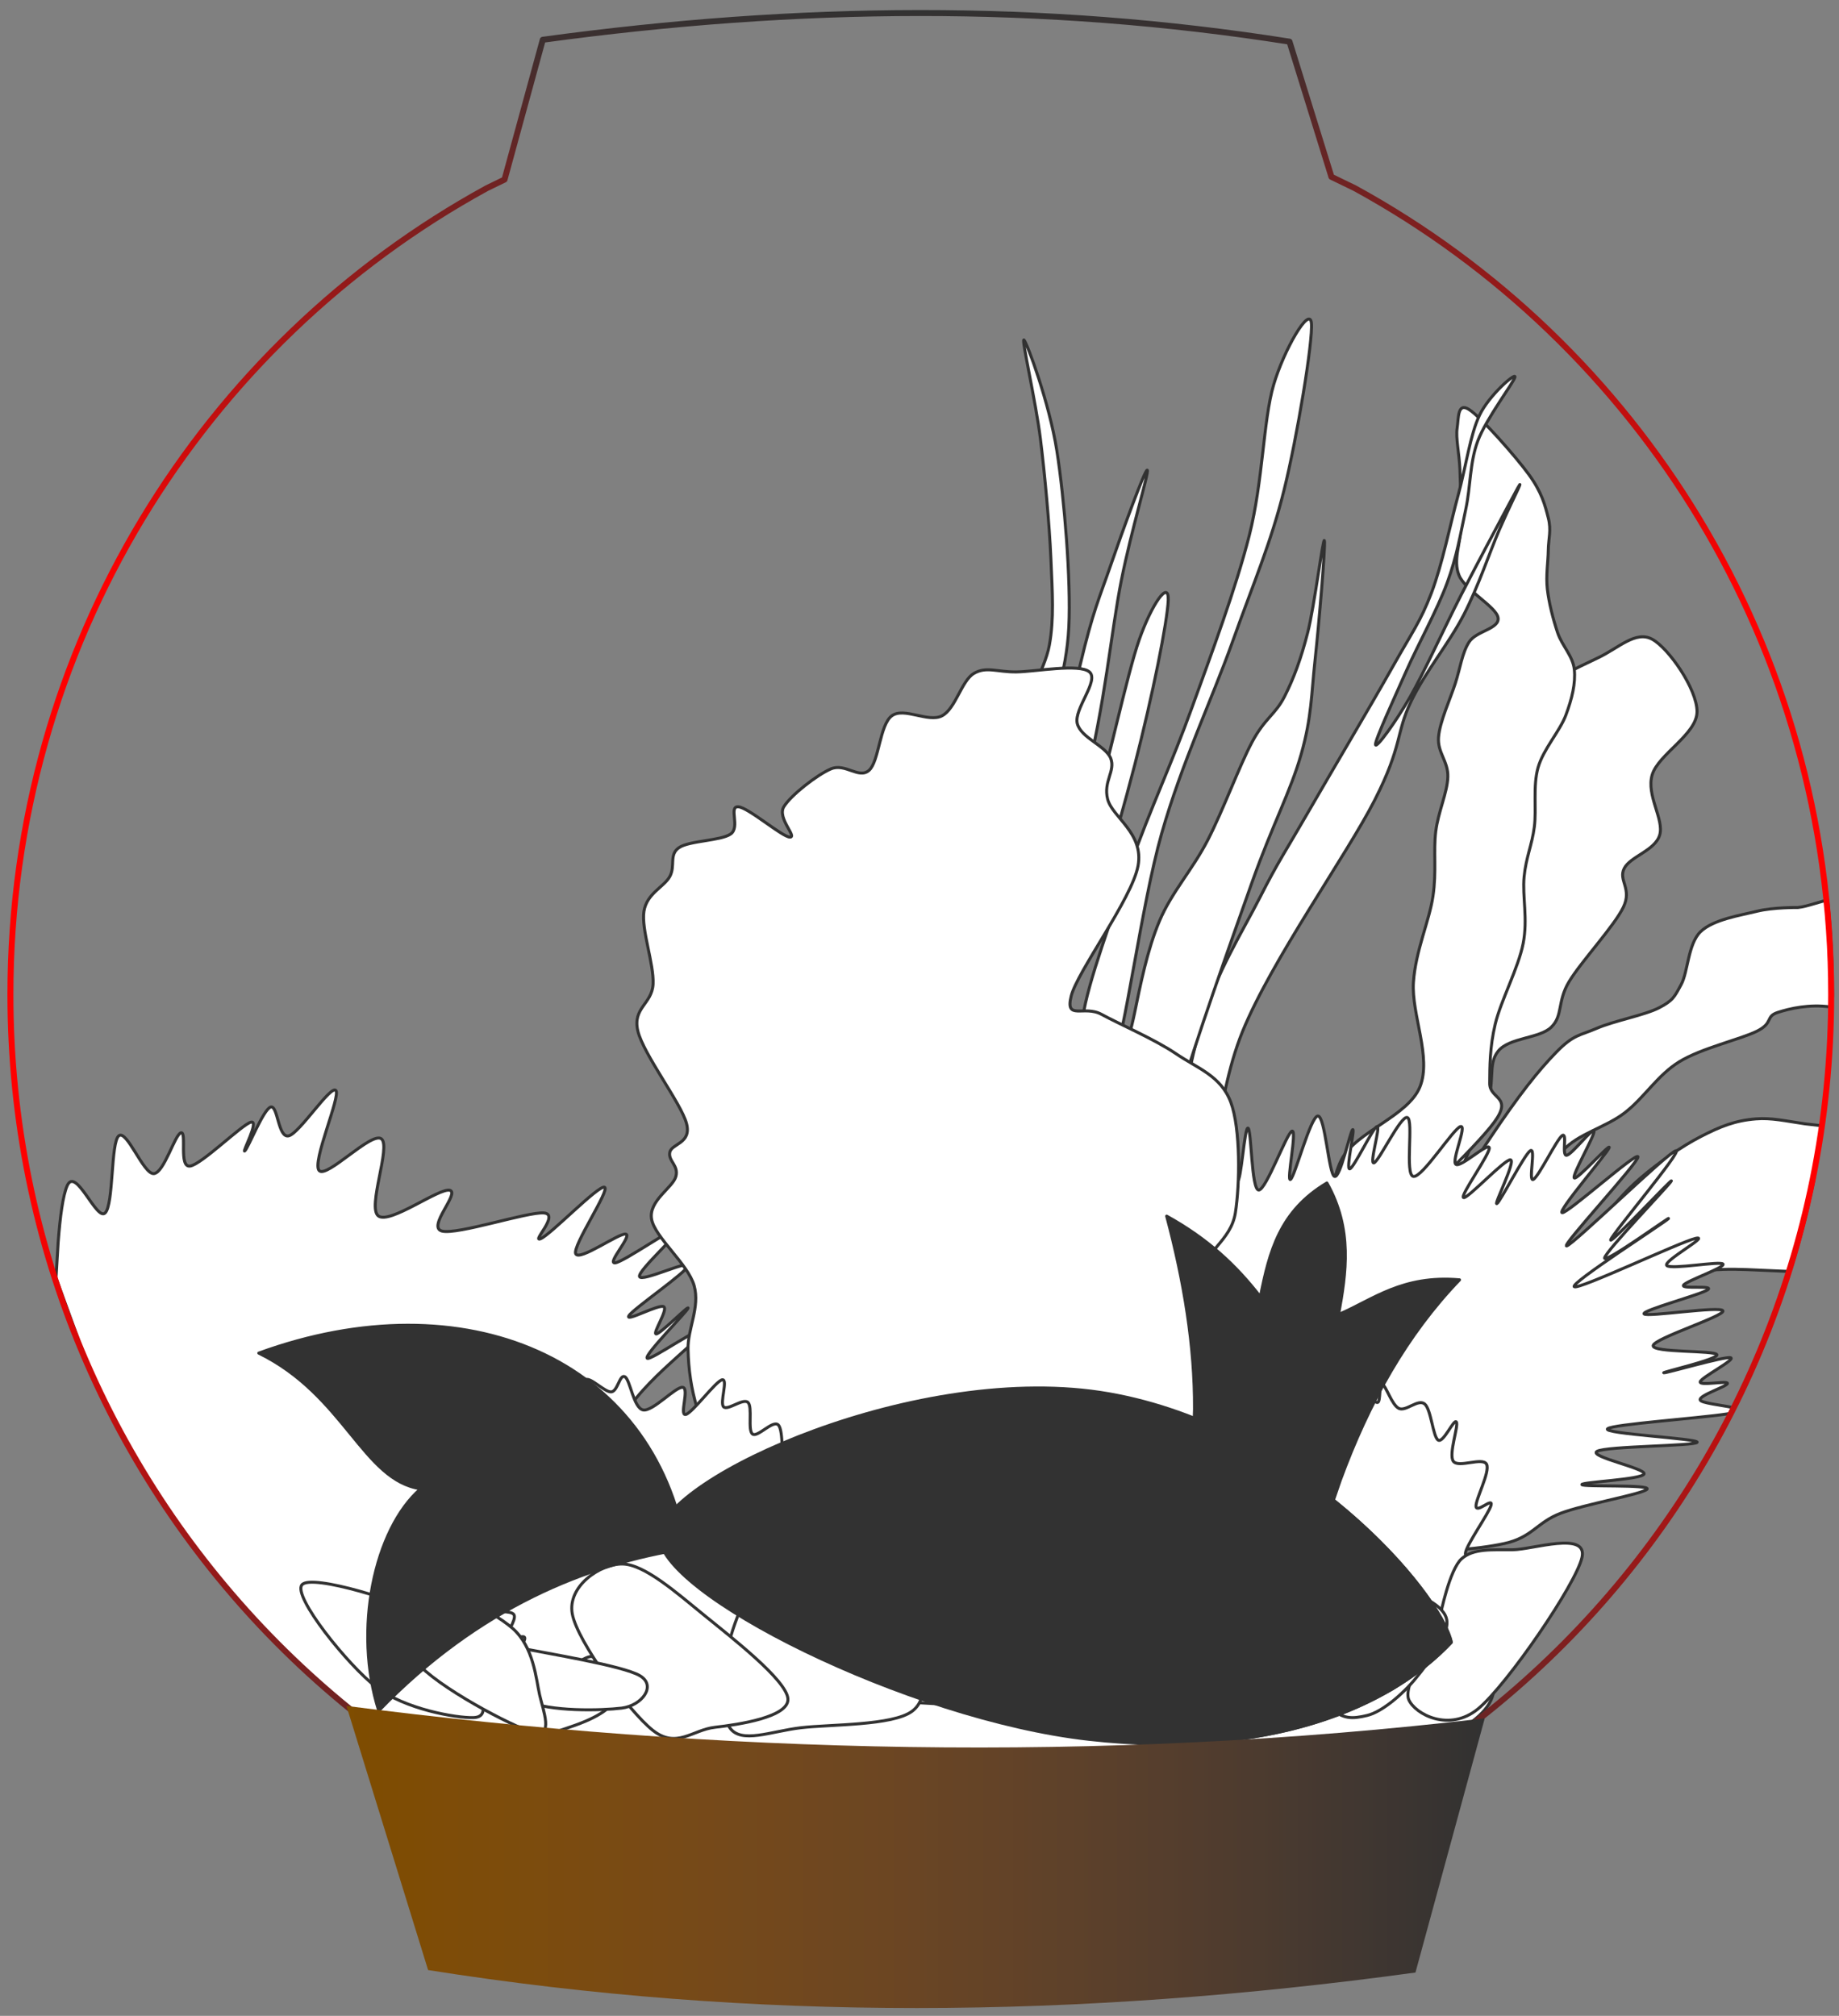 <?xml version="1.0" encoding="UTF-8"?> <svg xmlns="http://www.w3.org/2000/svg" xmlns:xlink="http://www.w3.org/1999/xlink" width="706" height="774" xml:space="preserve" overflow="hidden"><rect width="100%" height="100%" fill="#808080" stroke="none"/> <defs> <clipPath id="clip0"> <rect x="1012" y="1517" width="706" height="774"></rect> </clipPath> <linearGradient x1="1365.5" y1="2252.15" x2="1365.5" y2="1520.85" gradientUnits="userSpaceOnUse" spreadMethod="reflect" id="stroke1"> <stop offset="0" stop-color="#323232" stop-opacity="1"></stop> <stop offset="0.376" stop-color="#FF0000" stop-opacity="1"></stop> <stop offset="0.698" stop-color="#FF0000" stop-opacity="1"></stop> <stop offset="1" stop-color="#323232" stop-opacity="1"></stop> </linearGradient> <linearGradient x1="1145" y1="2230" x2="1582" y2="2230" gradientUnits="userSpaceOnUse" spreadMethod="reflect" id="fill2"> <stop offset="0" stop-color="#7F4D00" stop-opacity="1"></stop> <stop offset="0.013" stop-color="#7E4C01" stop-opacity="1"></stop> <stop offset="0.026" stop-color="#7E4C02" stop-opacity="1"></stop> <stop offset="0.039" stop-color="#7E4C03" stop-opacity="1"></stop> <stop offset="0.053" stop-color="#7E4C04" stop-opacity="1"></stop> <stop offset="0.066" stop-color="#7E4C05" stop-opacity="1"></stop> <stop offset="0.079" stop-color="#7E4C07" stop-opacity="1"></stop> <stop offset="0.092" stop-color="#7E4C08" stop-opacity="1"></stop> <stop offset="0.105" stop-color="#7D4C09" stop-opacity="1"></stop> <stop offset="0.118" stop-color="#7D4C0A" stop-opacity="1"></stop> <stop offset="0.132" stop-color="#7D4C0B" stop-opacity="1"></stop> <stop offset="0.145" stop-color="#7C4C0C" stop-opacity="1"></stop> <stop offset="0.158" stop-color="#7C4C0D" stop-opacity="1"></stop> <stop offset="0.171" stop-color="#7C4C0E" stop-opacity="1"></stop> <stop offset="0.184" stop-color="#7B4B0F" stop-opacity="1"></stop> <stop offset="0.197" stop-color="#7B4B10" stop-opacity="1"></stop> <stop offset="0.211" stop-color="#7A4B11" stop-opacity="1"></stop> <stop offset="0.224" stop-color="#7A4B12" stop-opacity="1"></stop> <stop offset="0.237" stop-color="#794B13" stop-opacity="1"></stop> <stop offset="0.25" stop-color="#794A14" stop-opacity="1"></stop> <stop offset="0.263" stop-color="#784A15" stop-opacity="1"></stop> <stop offset="0.276" stop-color="#784A16" stop-opacity="1"></stop> <stop offset="0.289" stop-color="#774A17" stop-opacity="1"></stop> <stop offset="0.303" stop-color="#764A18" stop-opacity="1"></stop> <stop offset="0.316" stop-color="#764919" stop-opacity="1"></stop> <stop offset="0.329" stop-color="#75491A" stop-opacity="1"></stop> <stop offset="0.342" stop-color="#74491B" stop-opacity="1"></stop> <stop offset="0.355" stop-color="#73491C" stop-opacity="1"></stop> <stop offset="0.368" stop-color="#73481C" stop-opacity="1"></stop> <stop offset="0.382" stop-color="#72481D" stop-opacity="1"></stop> <stop offset="0.395" stop-color="#71481E" stop-opacity="1"></stop> <stop offset="0.408" stop-color="#70471F" stop-opacity="1"></stop> <stop offset="0.421" stop-color="#6F4720" stop-opacity="1"></stop> <stop offset="0.434" stop-color="#6E4720" stop-opacity="1"></stop> <stop offset="0.447" stop-color="#6D4721" stop-opacity="1"></stop> <stop offset="0.461" stop-color="#6D4622" stop-opacity="1"></stop> <stop offset="0.474" stop-color="#6C4622" stop-opacity="1"></stop> <stop offset="0.487" stop-color="#6B4523" stop-opacity="1"></stop> <stop offset="0.5" stop-color="#6A4524" stop-opacity="1"></stop> <stop offset="0.513" stop-color="#684525" stop-opacity="1"></stop> <stop offset="0.526" stop-color="#674425" stop-opacity="1"></stop> <stop offset="0.539" stop-color="#664426" stop-opacity="1"></stop> <stop offset="0.553" stop-color="#654426" stop-opacity="1"></stop> <stop offset="0.566" stop-color="#644327" stop-opacity="1"></stop> <stop offset="0.579" stop-color="#634328" stop-opacity="1"></stop> <stop offset="0.592" stop-color="#624228" stop-opacity="1"></stop> <stop offset="0.605" stop-color="#604229" stop-opacity="1"></stop> <stop offset="0.618" stop-color="#5F4229" stop-opacity="1"></stop> <stop offset="0.632" stop-color="#5E412A" stop-opacity="1"></stop> <stop offset="0.645" stop-color="#5D412A" stop-opacity="1"></stop> <stop offset="0.658" stop-color="#5B402B" stop-opacity="1"></stop> <stop offset="0.671" stop-color="#5A402B" stop-opacity="1"></stop> <stop offset="0.684" stop-color="#593F2C" stop-opacity="1"></stop> <stop offset="0.697" stop-color="#573F2C" stop-opacity="1"></stop> <stop offset="0.711" stop-color="#563E2D" stop-opacity="1"></stop> <stop offset="0.724" stop-color="#553E2D" stop-opacity="1"></stop> <stop offset="0.737" stop-color="#533D2D" stop-opacity="1"></stop> <stop offset="0.75" stop-color="#523D2E" stop-opacity="1"></stop> <stop offset="0.763" stop-color="#503C2E" stop-opacity="1"></stop> <stop offset="0.776" stop-color="#4F3C2E" stop-opacity="1"></stop> <stop offset="0.789" stop-color="#4D3B2F" stop-opacity="1"></stop> <stop offset="0.803" stop-color="#4C3B2F" stop-opacity="1"></stop> <stop offset="0.816" stop-color="#4A3A2F" stop-opacity="1"></stop> <stop offset="0.829" stop-color="#483A30" stop-opacity="1"></stop> <stop offset="0.842" stop-color="#473930" stop-opacity="1"></stop> <stop offset="0.855" stop-color="#453830" stop-opacity="1"></stop> <stop offset="0.868" stop-color="#433830" stop-opacity="1"></stop> <stop offset="0.882" stop-color="#423731" stop-opacity="1"></stop> <stop offset="0.895" stop-color="#403731" stop-opacity="1"></stop> <stop offset="0.908" stop-color="#3E3631" stop-opacity="1"></stop> <stop offset="0.921" stop-color="#3D3531" stop-opacity="1"></stop> <stop offset="0.934" stop-color="#3B3531" stop-opacity="1"></stop> <stop offset="0.947" stop-color="#393431" stop-opacity="1"></stop> <stop offset="0.961" stop-color="#373331" stop-opacity="1"></stop> <stop offset="0.974" stop-color="#353331" stop-opacity="1"></stop> <stop offset="0.987" stop-color="#333231" stop-opacity="1"></stop> <stop offset="1" stop-color="#323232" stop-opacity="1"></stop> </linearGradient> </defs> <g clip-path="url(#clip0)" transform="translate(-1012 -1517)"> <path d="M1145.5 2165C1145.5 2138.77 1244 2117.5 1365.5 2117.5 1487 2117.5 1585.5 2138.77 1585.5 2165 1585.5 2191.23 1487 2212.5 1365.5 2212.5 1244 2212.5 1145.5 2191.23 1145.5 2165Z" stroke="#323232" stroke-width="1.146" stroke-linecap="butt" stroke-linejoin="round" stroke-miterlimit="10" stroke-opacity="1" fill="#FFFFFF" fill-rule="evenodd" fill-opacity="1"></path> <path d="M1625.49 1769.57C1633.38 1765.83 1639.95 1759 1646.29 1762.44 1652.62 1765.89 1663.5 1781.56 1663.5 1790.23 1663.5 1798.9 1648.68 1806.56 1646.29 1814.46 1643.9 1822.36 1650.95 1831.62 1649.16 1837.62 1647.36 1843.62 1637.86 1845.82 1635.53 1850.45 1633.2 1855.08 1638.7 1858.17 1635.17 1865.41 1631.64 1872.66 1618.97 1886.25 1614.37 1893.92 1609.77 1901.58 1612.1 1906.92 1607.56 1911.37 1603.01 1915.83 1591.36 1915.29 1587.12 1920.64 1582.87 1925.98 1586.46 1932.45 1582.09 1943.44 1577.73 1954.43 1570.2 1975.74 1560.94 1986.55 1551.67 1997.36 1525.91 2014.16 1526.51 2008.29 1527.11 2002.41 1557.23 1966.72 1564.52 1951.28 1571.81 1935.84 1567.39 1926.34 1570.26 1915.65 1573.13 1904.96 1580.72 1897.12 1581.74 1887.15 1582.75 1877.17 1575.76 1865.83 1576.36 1855.79 1576.96 1845.76 1584.01 1835.3 1585.32 1826.93 1586.64 1818.56 1581.98 1812.56 1584.25 1805.55 1586.52 1798.55 1592.44 1790.77 1598.95 1784.89 1605.46 1779.01 1617.6 1773.31 1625.49 1769.57Z" stroke="#323232" stroke-width="1.146" stroke-linecap="butt" stroke-linejoin="round" stroke-miterlimit="10" stroke-opacity="1" fill="#FFFFFF" fill-rule="evenodd" fill-opacity="1"></path> <path d="M1523.91 1997.54C1521.71 1992.45 1521.59 1972.55 1527.13 1962.02 1532.66 1951.48 1552.54 1945.62 1557.12 1934.31 1561.7 1923 1553.79 1906.36 1554.62 1894.17 1555.45 1881.97 1560.69 1870.78 1562.12 1861.13 1563.55 1851.48 1562.24 1843.9 1563.19 1836.26 1564.14 1828.62 1567.65 1821.34 1567.83 1815.3 1568.01 1809.26 1563.78 1806.01 1564.26 1800.03 1564.74 1794.05 1568.72 1785.52 1570.69 1779.42 1572.65 1773.33 1573.3 1767.64 1576.04 1763.44 1578.78 1759.23 1587.76 1758.47 1587.11 1754.2 1586.46 1749.94 1574.49 1743.72 1572.11 1737.86 1569.73 1732 1572.77 1725.78 1572.83 1719.03 1572.89 1712.28 1572.71 1703.64 1572.47 1697.36 1572.23 1691.09 1570.81 1685.23 1571.4 1681.38 1572 1677.53 1571.46 1671.31 1576.04 1674.27 1580.62 1677.23 1593.83 1692.21 1598.89 1699.14 1603.95 1706.07 1605.14 1710.98 1606.39 1715.84 1607.64 1720.69 1606.45 1723.71 1606.39 1728.27 1606.33 1732.83 1605.44 1737.92 1606.03 1743.19 1606.63 1748.46 1608.24 1754.73 1609.96 1759.89 1611.69 1765.04 1615.85 1768.83 1616.39 1774.1 1616.92 1779.36 1615.5 1785.23 1613.17 1791.5 1610.85 1797.78 1604.49 1804.59 1602.46 1811.75 1600.44 1818.91 1601.93 1827.5 1601.04 1834.49 1600.14 1841.47 1597.82 1846.21 1597.11 1853.67 1596.39 1861.13 1598.6 1869.83 1596.75 1879.25 1594.91 1888.66 1588.18 1901.21 1586.04 1910.15 1583.9 1919.09 1583.96 1926.61 1583.9 1932.89 1583.84 1939.16 1592.94 1937.86 1585.68 1947.81 1578.42 1957.75 1550.87 1983.86 1540.34 1992.57 1529.81 2001.27 1526.12 2002.63 1523.91 1997.54Z" stroke="#323232" stroke-width="1.146" stroke-linecap="butt" stroke-linejoin="round" stroke-miterlimit="10" stroke-opacity="1" fill="#FFFFFF" fill-rule="evenodd" fill-opacity="1"></path> <path d="M1473.29 1987.98C1477.88 1977.46 1477.93 1940.37 1489 1913.09 1500.07 1885.82 1528.93 1845.4 1539.7 1824.31 1550.47 1803.21 1547.91 1798.39 1553.62 1786.51 1559.33 1774.62 1568.32 1763.98 1573.97 1752.99 1579.62 1742 1583.97 1728.8 1587.54 1720.54 1591.11 1712.28 1594.86 1704.91 1595.39 1703.43 1595.93 1701.94 1594.5 1704.61 1590.75 1711.63 1587 1718.64 1579.15 1733.32 1572.9 1745.5 1566.65 1757.69 1558.74 1775.16 1553.26 1784.73 1547.79 1794.29 1540.29 1804.58 1540.05 1802.91 1539.82 1801.25 1547.25 1785.08 1551.84 1774.74 1556.42 1764.4 1563.74 1751.21 1567.54 1740.87 1571.35 1730.53 1572.72 1721.79 1574.68 1712.7 1576.65 1703.6 1576.17 1694.81 1579.33 1686.31 1582.48 1677.81 1593.49 1663.37 1593.61 1661.71 1593.73 1660.04 1583.67 1668.78 1580.04 1676.33 1576.41 1683.87 1574.92 1695.58 1571.83 1706.99 1568.73 1718.4 1565.7 1733.73 1561.48 1744.79 1557.25 1755.84 1554.33 1759.35 1546.48 1773.32 1538.63 1787.28 1522.8 1813.91 1514.35 1828.59 1505.9 1843.26 1502.63 1847.9 1495.79 1861.39 1488.94 1874.88 1479.01 1890.39 1473.29 1909.53 1467.58 1928.67 1461.87 1963.37 1461.51 1976.21 1461.16 1989.05 1468.71 1998.5 1473.29 1987.98Z" stroke="#323232" stroke-width="1.146" stroke-linecap="butt" stroke-linejoin="round" stroke-miterlimit="10" stroke-opacity="1" fill="#FFFFFF" fill-rule="evenodd" fill-opacity="1"></path> <path d="M1464.94 1937.99C1469.98 1919.52 1484.92 1877.6 1492.69 1855.69 1500.46 1833.78 1507.51 1820.77 1511.55 1806.52 1515.58 1792.27 1515.4 1783.84 1516.88 1770.18 1518.37 1756.53 1520.92 1726.3 1520.44 1724.58 1519.97 1722.86 1516.59 1749.87 1514.04 1759.85 1511.49 1769.83 1508.7 1777.43 1505.14 1784.43 1501.58 1791.44 1497.61 1792.69 1492.69 1801.89 1487.77 1811.09 1481.54 1828.2 1475.61 1839.66 1469.68 1851.12 1461.8 1859.55 1457.11 1870.65 1452.43 1881.76 1449.82 1895.06 1447.5 1906.28 1445.19 1917.5 1440.74 1927.95 1443.24 1937.99 1445.73 1948.02 1457.82 1966.97 1462.45 1966.49 1467.07 1966.02 1459.9 1956.46 1464.94 1937.99Z" stroke="#323232" stroke-width="1.146" stroke-linecap="butt" stroke-linejoin="round" stroke-miterlimit="10" stroke-opacity="1" fill="#FFFFFF" fill-rule="evenodd" fill-opacity="1"></path> <path d="M1438.77 1926.74C1443.8 1915 1450.19 1864.37 1457.94 1837.12 1465.68 1809.87 1477.4 1785.23 1485.24 1763.21 1493.08 1741.2 1499.96 1725.39 1504.99 1705.02 1510.03 1684.65 1516.13 1647.7 1515.45 1641.01 1514.77 1634.31 1504.89 1651.29 1500.92 1664.87 1496.96 1678.44 1496.86 1701.82 1491.63 1722.48 1486.4 1743.14 1477.11 1767.87 1469.55 1788.82 1462 1809.77 1453.29 1828.39 1446.32 1848.18 1439.35 1867.96 1429.37 1894.92 1427.73 1907.53 1426.08 1920.14 1433.73 1938.47 1438.77 1926.74Z" stroke="#323232" stroke-width="1.146" stroke-linecap="butt" stroke-linejoin="round" stroke-miterlimit="10" stroke-opacity="1" fill="#FFFFFF" fill-rule="evenodd" fill-opacity="1"></path> <path d="M1418.96 1908.26C1424.42 1893.36 1440.7 1837.52 1447.62 1810.72 1454.54 1783.92 1460.2 1755.47 1460.49 1747.43 1460.78 1739.4 1454.15 1748.98 1449.38 1762.53 1444.6 1776.08 1437 1812.36 1431.83 1828.72 1426.66 1845.07 1421.2 1848.75 1418.38 1860.65 1415.55 1872.55 1415.36 1892.58 1414.87 1900.13 1414.38 1907.68 1413.5 1923.16 1418.96 1908.26Z" stroke="#323232" stroke-width="1.146" stroke-linecap="butt" stroke-linejoin="round" stroke-miterlimit="10" stroke-opacity="1" fill="#FFFFFF" fill-rule="evenodd" fill-opacity="1"></path> <path d="M1395.05 1926.5C1407.79 1887.85 1420.53 1849.21 1428.44 1818.1 1436.34 1786.99 1438.49 1759.94 1442.49 1739.84 1446.5 1719.75 1453.13 1698.49 1452.45 1697.53 1451.77 1696.56 1442.69 1721.58 1438.39 1734.05 1434.1 1746.51 1431.66 1751.34 1426.68 1772.31 1421.7 1793.27 1414.18 1838.29 1408.52 1859.84 1402.86 1881.38 1394.17 1893.84 1392.71 1901.57 1391.24 1909.3 1397.88 1906.6 1399.74 1906.21 1401.59 1905.82 1402.71 1902.54 1403.84 1899.26L1395.05 1926.5Z" stroke="#323232" stroke-width="1.146" stroke-linecap="butt" stroke-linejoin="round" stroke-miterlimit="10" stroke-opacity="1" fill="#FFFFFF" fill-rule="evenodd" fill-opacity="1"></path> <path d="M1412.56 1797.32C1415.53 1791.69 1421.47 1775.56 1422.33 1757.68 1423.19 1739.81 1420.61 1708.43 1417.73 1690.07 1414.86 1671.71 1406.15 1648.3 1405.09 1647.52 1404.04 1646.74 1409.69 1671.42 1411.41 1685.41 1413.14 1699.4 1414.86 1718.24 1415.44 1731.45 1416.01 1744.67 1416.68 1754.67 1414.86 1764.68 1413.04 1774.69 1404.9 1786.54 1404.52 1791.49 1404.14 1796.45 1409.59 1802.96 1412.56 1797.32Z" stroke="#323232" stroke-width="1.146" stroke-linecap="butt" stroke-linejoin="round" stroke-miterlimit="10" stroke-opacity="1" fill="#FFFFFF" fill-rule="evenodd" fill-opacity="1"></path> <path d="M1713.62 1862.5 1713.7 1863.04C1714.89 1874.89 1715.5 1886.93 1715.5 1899.1L1715.27 1903.79 1714.67 1903.62C1706.66 1902.49 1699.07 1904.22 1694.39 1905.76 1689.71 1907.31 1692.85 1909.75 1686.56 1912.9 1680.28 1916.05 1665.16 1919.44 1656.68 1924.67 1648.2 1929.91 1643.16 1938.59 1635.68 1944.3 1628.21 1950.01 1617.66 1952.33 1611.85 1958.93 1606.03 1965.53 1605.92 1976.83 1600.82 1983.9 1595.72 1990.98 1585.87 1995.26 1581.25 2001.39 1576.62 2007.51 1579.11 2014.47 1573.06 2020.65 1567.02 2026.84 1550.12 2038.85 1544.96 2038.49 1539.8 2038.14 1536.65 2034.39 1543.18 2020.3 1549.7 2006.2 1573.06 1970.46 1584.09 1953.93 1595.12 1937.4 1602.54 1928.12 1609.36 1921.11 1616.17 1914.09 1618.43 1914.68 1625.01 1911.83 1631.59 1908.97 1643.45 1906.77 1648.85 1903.98 1654.24 1901.18 1654.72 1899.94 1657.39 1895.06 1660.06 1890.18 1660 1879.42 1664.86 1874.72 1669.72 1870.02 1680.34 1868.42 1686.56 1866.87 1692.79 1865.33 1702.22 1865.45 1702.22 1865.45 1704.01 1865.27 1706.22 1864.67 1708.63 1863.95Z" stroke="#323232" stroke-width="1.146" stroke-linecap="butt" stroke-linejoin="round" stroke-miterlimit="10" stroke-opacity="1" fill="#FFFFFF" fill-rule="evenodd" fill-opacity="1"></path> <path d="M1686.07 1946.61C1692.08 1946.12 1697.46 1947.42 1704.91 1948.5L1711.5 1949.25 1708.31 1970.16C1705.99 1981.55 1703.11 1992.73 1699.71 2003.68L1699.15 2005.2 1682.62 2004.47C1676.29 2004.23 1670.15 2004.27 1664.33 2005.33 1652.69 2007.46 1642 2010.29 1632.26 2018.07 1622.52 2025.85 1617.47 2046.26 1605.89 2052.03 1594.31 2057.81 1568.06 2057.52 1564.91 2053.8 1561.77 2050.09 1577.27 2040.54 1587.01 2029.75 1596.75 2018.95 1614.21 1999.14 1623.35 1989.06 1632.5 1978.98 1634.94 1975.2 1641.88 1969.25 1648.83 1963.29 1657.68 1957.1 1665.05 1953.33 1672.41 1949.55 1678.05 1947.25 1686.07 1946.61Z" stroke="#323232" stroke-width="1.146" stroke-linecap="butt" stroke-linejoin="round" stroke-miterlimit="10" stroke-opacity="1" fill="#FFFFFF" fill-rule="evenodd" fill-opacity="1"></path> <path d="M1140.94 1935.69C1142.88 1937.91 1131.61 1963.36 1134.53 1966.46 1137.44 1969.56 1154.63 1951.36 1158.42 1954.27 1162.21 1957.17 1152.89 1980.59 1157.26 1983.88 1161.63 1987.17 1180.57 1973.04 1184.65 1974.01 1188.73 1974.98 1175.71 1988.24 1181.73 1989.69 1187.76 1991.14 1214.47 1982.24 1220.78 1982.72 1227.09 1983.21 1215.73 1994.24 1219.61 1992.59 1223.5 1990.95 1241.86 1971.88 1244.09 1972.85 1246.33 1973.82 1231.66 1995.4 1233.02 1998.4 1234.38 2001.4 1249.73 1990.27 1252.25 1990.85 1254.78 1991.43 1244.77 2002.27 1248.17 2001.88 1251.57 2001.5 1271.09 1987.66 1272.65 1988.53 1274.2 1989.4 1256.91 2004.69 1257.5 2007.11 1258.08 2009.53 1276.82 2000.53 1276.14 2003.05 1275.46 2005.56 1254.97 2019.6 1253.42 2022.21 1251.86 2024.82 1265.07 2017.56 1266.82 2018.72 1268.57 2019.89 1262.35 2029.08 1263.91 2029.18 1265.46 2029.27 1276.73 2017.76 1276.14 2019.31 1275.56 2020.85 1259.54 2036.92 1260.41 2038.47 1261.28 2040.02 1283.24 2024.14 1281.39 2028.6 1279.54 2033.05 1254.87 2049.79 1249.34 2065.18 1243.8 2080.57 1247.78 2106.02 1248.17 2120.93 1248.56 2135.83 1254.58 2144.74 1251.67 2154.61 1248.75 2164.48 1254.78 2172.13 1230.69 2180.16 1221.65 2183.17 1206.69 2188.61 1189.77 2193.66L1179.52 2196.5 1170.66 2191.09C1114.85 2153.19 1070.5 2099.51 1043.95 2036.42L1033.5 2007.71 1034.33 1993.97C1035.09 1983.98 1036.14 1976.04 1037.79 1972.27 1041.09 1964.72 1049.05 1985.92 1052.36 1982.72 1055.66 1979.53 1054.49 1955.62 1057.6 1953.11 1060.71 1950.59 1067.02 1967.82 1071.01 1967.62 1074.99 1967.43 1079.16 1952.43 1081.5 1951.94 1083.83 1951.46 1080.52 1965.4 1084.99 1964.72 1089.46 1964.04 1104.81 1948.85 1108.3 1947.88 1111.8 1946.91 1104.71 1959.88 1105.97 1958.91 1107.23 1957.95 1113.06 1943.04 1115.88 1942.07 1118.7 1941.1 1118.7 1954.17 1122.87 1953.11 1127.05 1952.04 1139 1933.46 1140.94 1935.69Z" stroke="#323232" stroke-width="1.146" stroke-linecap="butt" stroke-linejoin="round" stroke-miterlimit="10" stroke-opacity="1" fill="#FFFFFF" fill-rule="evenodd" fill-opacity="1"></path> <path d="M1517.92 1945.5C1520.73 1945.31 1522.09 1967.83 1524.32 1968.7 1526.56 1969.57 1530.34 1951.2 1531.31 1950.72 1532.28 1950.24 1528.59 1965.99 1530.15 1965.8 1531.7 1965.61 1539.08 1949.95 1540.63 1949.56 1542.19 1949.17 1537.53 1964.06 1539.47 1963.48 1541.41 1962.9 1549.76 1945.21 1552.28 1946.08 1554.81 1946.95 1551.22 1968.12 1554.61 1968.7 1558.01 1969.28 1569.95 1950.33 1572.67 1949.56 1575.39 1948.79 1569.08 1962.71 1570.92 1964.06 1572.77 1965.41 1583.25 1955.55 1583.74 1957.68 1584.22 1959.81 1572.48 1976.05 1573.84 1976.82 1575.2 1977.59 1589.76 1961.93 1591.89 1962.32 1594.03 1962.71 1585.39 1979.72 1586.65 1979.14 1587.91 1978.56 1597.14 1960.39 1599.47 1958.84 1601.8 1957.29 1598.59 1970.83 1600.63 1969.86 1602.67 1968.89 1609.56 1954.59 1611.7 1953.04 1613.84 1951.49 1611.41 1960.87 1613.45 1960.58 1615.49 1960.29 1623.45 1949.85 1623.93 1951.3 1624.42 1952.75 1615.39 1968.22 1616.36 1969.28 1617.33 1970.34 1630.53 1955.46 1629.76 1957.68 1628.98 1959.9 1609.86 1982.04 1611.7 1982.62 1613.54 1983.2 1640.53 1959.03 1640.83 1961.16 1641.12 1963.29 1611.02 1995.77 1613.45 1995.38 1615.87 1994.99 1652.57 1959.23 1655.39 1958.84 1658.2 1958.45 1630.63 1991.13 1630.34 1993.06 1630.05 1994.99 1654.03 1969.28 1653.64 1970.44 1653.25 1971.6 1628.2 1997.6 1628.01 2000.02 1627.82 2002.44 1654.42 1983.1 1652.48 1984.94 1650.53 1986.78 1614.61 2009.78 1616.36 2011.04 1618.11 2012.3 1657.04 1993.83 1662.96 1992.48 1668.88 1991.13 1650.15 2001.28 1651.89 2002.92 1653.64 2004.56 1672.38 2001.08 1673.45 2002.34 1674.51 2003.6 1659.27 2008.82 1658.3 2010.46 1657.33 2012.1 1670.15 2010.36 1667.62 2012.2 1665.1 2014.04 1642.19 2020.13 1643.16 2021.48 1644.13 2022.83 1672.86 2018.29 1673.45 2020.32 1674.03 2022.35 1647.04 2030.86 1646.65 2033.66 1646.26 2036.46 1670.44 2035.4 1671.12 2037.14 1671.8 2038.88 1649.85 2043.91 1650.73 2044.1 1651.6 2044.29 1674.03 2037.72 1676.36 2038.3 1678.69 2038.88 1664.9 2045.94 1664.71 2047.58 1664.51 2049.22 1675.19 2047 1675.19 2048.16 1675.19 2049.32 1664.13 2052.7 1664.71 2054.54 1665.07 2055.69 1672.76 2056.5 1677.02 2057.39L1677.5 2057.52 1676.5 2059.61 1674.97 2059.9C1663.1 2061.66 1631.38 2063.87 1629.18 2065.56 1626.65 2067.49 1664.22 2069.33 1663.54 2070.78 1662.86 2072.23 1628.5 2072.23 1625.1 2074.26 1621.7 2076.29 1644.13 2080.83 1643.16 2082.96 1642.19 2085.09 1619.08 2086.05 1619.27 2087.02 1619.47 2087.99 1645.68 2086.92 1644.32 2088.76 1642.96 2090.6 1620.24 2094.56 1611.12 2098.04 1601.99 2101.52 1600.24 2107.32 1589.56 2109.64 1578.89 2111.96 1561.8 2113.31 1547.04 2111.96 1532.28 2110.61 1512.77 2105.77 1501.02 2101.52 1489.27 2097.27 1482.09 2087.79 1474.23 2081.8 1466.36 2075.81 1455.59 2069.14 1453.84 2065.56 1452.09 2061.98 1465.29 2064.21 1463.74 2060.34 1462.19 2056.47 1443.84 2043.04 1444.52 2042.36 1445.2 2041.68 1466.07 2058.12 1467.82 2056.28 1469.57 2054.44 1454.32 2033.37 1455 2031.34 1455.68 2029.31 1471.8 2044.58 1471.9 2044.1 1471.99 2043.62 1455.88 2029.7 1455.59 2028.44 1455.29 2027.18 1469.18 2038.3 1470.15 2036.56 1471.12 2034.82 1462.38 2021 1461.41 2018 1460.44 2015 1466.56 2022.35 1464.32 2018.58 1462.09 2014.81 1447.33 1996.35 1448.01 1995.38 1448.69 1994.41 1468.01 2014.42 1468.4 2012.78 1468.79 2011.14 1450.73 1987.84 1450.34 1985.52 1449.96 1983.2 1465.88 2002.05 1466.07 1998.86 1466.27 1995.67 1450.15 1967.83 1451.51 1966.38 1452.87 1964.93 1472.67 1991.22 1474.23 1990.16 1475.78 1989.1 1459.66 1962.42 1460.83 1960 1461.99 1957.58 1477.62 1977.88 1481.22 1975.66 1484.81 1973.44 1481.41 1947.53 1482.38 1946.66 1483.35 1945.79 1485.59 1969.86 1487.04 1970.44 1488.5 1971.02 1489.76 1949.56 1491.12 1950.14 1492.48 1950.72 1492.38 1973.73 1495.2 1973.92 1498.01 1974.11 1505.97 1951.98 1508.01 1951.3 1510.05 1950.62 1505.78 1970.83 1507.43 1969.86 1509.08 1968.89 1515.1 1945.69 1517.92 1945.5Z" stroke="#323232" stroke-width="1.146" stroke-linecap="butt" stroke-linejoin="round" stroke-miterlimit="10" stroke-opacity="1" fill="#FFFFFF" fill-rule="evenodd" fill-opacity="1"></path> <path d="M1477.5 2099.65C1486.75 2082.49 1482.95 2074.15 1484.51 2063 1486.06 2051.84 1488.59 2042.24 1486.84 2032.74 1485.09 2023.24 1474.1 2014.32 1474 2005.98 1473.91 1997.64 1484.51 1993.66 1486.26 1982.7 1488.01 1971.75 1488.3 1950.41 1484.51 1940.23 1480.71 1930.05 1471.77 1927.23 1463.5 1921.61 1455.23 1915.99 1441.61 1910.17 1434.9 1906.48 1428.18 1902.8 1420.89 1909 1423.22 1899.5 1425.56 1890 1446.57 1862.07 1448.9 1849.46 1451.24 1836.86 1438.98 1830.75 1437.23 1823.86 1435.48 1816.98 1440.34 1813 1438.4 1808.15 1436.45 1803.3 1426.92 1800.3 1425.56 1794.77 1424.2 1789.24 1434.12 1778.28 1430.23 1774.99 1426.34 1771.69 1409.6 1774.89 1402.21 1774.99 1394.82 1775.08 1390.64 1772.76 1385.87 1775.57 1381.1 1778.38 1378.87 1789.15 1373.61 1791.86 1368.36 1794.58 1359.02 1788.37 1354.35 1791.86 1349.68 1795.35 1349.49 1809.41 1345.6 1812.81 1341.71 1816.2 1336.45 1809.9 1331 1812.22 1325.56 1814.55 1315.54 1822.41 1312.91 1826.77 1310.28 1831.13 1318.16 1838.41 1315.25 1838.41 1312.33 1838.41 1299.2 1826.96 1295.4 1826.77 1291.61 1826.58 1296.28 1834.63 1292.48 1837.24 1288.69 1839.86 1276.53 1839.77 1272.64 1842.48 1268.75 1845.2 1271.37 1849.46 1269.14 1853.54 1266.9 1857.61 1260.28 1860.03 1259.21 1866.92 1258.14 1873.8 1263.11 1887.18 1262.72 1894.85 1262.33 1902.51 1254.74 1903.96 1256.88 1912.88 1259.02 1921.8 1273.51 1940.62 1275.56 1948.37 1277.6 1956.13 1269.82 1956.04 1269.14 1959.43 1268.46 1962.82 1272.64 1964.47 1271.47 1968.74 1270.3 1973.01 1260.97 1978.05 1262.13 1985.03 1263.3 1992.01 1276.14 2002.29 1278.48 2010.63 1280.81 2018.97 1275.95 2027.21 1276.14 2035.07 1276.33 2042.92 1277.31 2050 1279.64 2057.76 1281.98 2065.52 1286.55 2074.83 1290.15 2081.62 1293.75 2088.4 1299.2 2091.7 1301.24 2098.49 1303.28 2105.28 1299.88 2111.58 1302.41 2122.34 1304.93 2133.11 1295.3 2155.8 1316.41 2163.07 1337.52 2170.35 1401.73 2176.26 1429.06 2165.98 1456.4 2155.7 1468.26 2116.82 1477.5 2099.65Z" stroke="#323232" stroke-width="1.146" stroke-linecap="butt" stroke-linejoin="round" stroke-miterlimit="10" stroke-opacity="1" fill="#FFFFFF" fill-rule="evenodd" fill-opacity="1"></path> <path d="M1570.52 2134.25C1574.2 2129.04 1573.04 2129.04 1575.16 2125.56 1577.29 2122.09 1583.38 2115.43 1583.29 2113.4 1583.19 2111.37 1574.39 2116.49 1574.58 2113.4 1574.78 2110.31 1583.77 2097.85 1584.45 2094.86 1585.13 2091.87 1578.94 2098.05 1578.65 2095.44 1578.36 2092.83 1584.16 2082.12 1582.71 2079.22 1581.26 2076.32 1571.88 2080.76 1569.94 2078.06 1568.01 2075.36 1572.07 2064.35 1571.1 2063 1570.13 2061.65 1566.17 2071.11 1564.14 2069.95 1562.11 2068.79 1561.43 2058.07 1558.92 2056.05 1556.4 2054.02 1551.76 2059.04 1549.05 2057.78 1546.34 2056.53 1544.02 2048.9 1542.67 2048.52 1541.32 2048.13 1542.09 2054.98 1540.93 2055.47 1539.77 2055.95 1536.96 2051.32 1535.71 2051.41 1534.45 2051.51 1534.93 2056.24 1533.38 2056.05 1531.84 2055.85 1528.36 2049 1526.42 2050.25 1524.49 2051.51 1523.91 2062.52 1521.78 2063.58 1519.65 2064.64 1515.49 2056.24 1513.66 2056.63 1511.82 2057.01 1512.88 2065.9 1510.75 2065.9 1508.63 2065.9 1503.11 2056.72 1500.89 2056.63 1498.67 2056.53 1500.89 2064.35 1497.41 2065.32 1493.93 2066.28 1482.51 2061.16 1480 2062.42 1477.49 2063.67 1484.35 2070.72 1482.32 2072.85 1480.29 2074.97 1470.23 2073.81 1467.81 2075.16 1465.4 2076.52 1469.85 2079.8 1467.81 2080.96 1465.78 2082.12 1456.79 2081.34 1455.63 2082.12 1454.47 2082.89 1461.43 2084.34 1460.85 2085.59 1460.27 2086.85 1453.02 2088.58 1452.15 2089.65 1451.28 2090.71 1455.73 2090.81 1455.63 2091.96 1455.53 2093.12 1450.89 2095.34 1451.57 2096.6 1452.24 2097.85 1459.59 2097.95 1459.69 2099.5 1459.79 2101.04 1452.44 2103.94 1452.15 2105.87 1451.86 2107.8 1457.95 2109.05 1457.95 2111.08 1457.95 2113.11 1450.12 2115.33 1452.15 2118.03 1454.18 2120.74 1468.3 2124.21 1470.14 2127.3 1471.97 2130.39 1460.85 2134.45 1463.17 2136.57 1465.49 2138.7 1480.58 2138.41 1484.06 2140.05 1487.54 2141.69 1479.9 2144.78 1484.06 2146.42 1488.22 2148.06 1506.11 2148.06 1509.01 2149.9 1511.91 2151.73 1498.76 2156.27 1501.47 2157.43 1504.18 2158.59 1516.65 2156.94 1525.26 2156.85 1533.87 2156.75 1545.57 2160.61 1553.11 2156.85 1560.66 2153.08 1566.85 2139.47 1570.52 2134.25Z" stroke="#323232" stroke-width="1.146" stroke-linecap="butt" stroke-linejoin="round" stroke-miterlimit="10" stroke-opacity="1" fill="#FFFFFF" fill-rule="evenodd" fill-opacity="1"></path> <path d="M1292.73 2157.85C1295.75 2155.92 1304.79 2157.56 1304.98 2154.95 1305.18 2152.35 1292.15 2145.7 1293.9 2142.23 1295.65 2138.76 1313.15 2136.93 1315.48 2134.13 1317.81 2131.34 1305.66 2129.31 1307.9 2125.46 1310.13 2121.6 1327.05 2114.08 1328.89 2110.99 1330.74 2107.91 1318.88 2109.55 1318.98 2106.95 1319.08 2104.34 1330.06 2097.88 1329.48 2095.38 1328.89 2092.87 1317.33 2094.41 1315.48 2091.91 1313.63 2089.4 1318.79 2082.27 1318.4 2080.34 1318.01 2078.41 1314.41 2083.04 1313.15 2080.34 1311.88 2077.64 1312.86 2066.26 1310.81 2064.14 1308.77 2062.02 1302.84 2069.06 1300.9 2067.61 1298.95 2066.17 1301 2057.2 1299.15 2055.47 1297.3 2053.73 1291.47 2058.65 1289.82 2057.2 1288.17 2055.76 1291.66 2046.31 1289.23 2046.79 1286.8 2047.27 1277.76 2059.61 1275.24 2060.09 1272.71 2060.58 1276.79 2049.97 1274.07 2049.68 1271.35 2049.39 1262.6 2059.03 1258.91 2058.36 1255.21 2057.68 1253.95 2046.79 1251.91 2045.63 1249.87 2044.48 1249.19 2051.22 1246.66 2051.42 1244.13 2051.61 1238.59 2045.54 1236.74 2046.79 1234.9 2048.04 1238.4 2057.49 1235.58 2058.94 1232.76 2060.38 1222.06 2054.02 1219.83 2055.47 1217.59 2056.91 1224.59 2065.11 1222.16 2067.61 1219.73 2070.12 1207.78 2068.77 1205.25 2070.51 1202.72 2072.24 1208.65 2076 1207 2078.02 1205.35 2080.05 1196.69 2080.82 1195.33 2082.65 1193.97 2084.48 1199.32 2087.28 1198.83 2089.01 1198.35 2090.75 1192.61 2091.42 1192.42 2093.06 1192.22 2094.7 1198.15 2096.53 1197.67 2098.85 1197.18 2101.16 1189.4 2105.5 1189.5 2106.95 1189.6 2108.39 1197.76 2106.37 1198.25 2107.52 1198.74 2108.68 1192.03 2112.63 1192.42 2113.89 1192.81 2115.14 1199.9 2113.69 1200.58 2115.04 1201.26 2116.39 1195.72 2120.83 1196.5 2121.98 1197.28 2123.14 1204.67 2119.96 1205.25 2121.98 1205.83 2124.01 1199.32 2131.62 1200 2134.13 1200.68 2136.64 1208.26 2135 1209.33 2137.02 1210.4 2139.05 1205.73 2144.83 1206.41 2146.28 1207.1 2147.72 1212.73 2144.45 1213.41 2145.7 1214.09 2146.95 1209.43 2152.74 1210.5 2153.8 1211.57 2154.86 1217.3 2151.1 1219.83 2152.06 1222.36 2153.03 1222.36 2159.39 1225.66 2159.58 1228.97 2159.77 1237.03 2151.77 1239.66 2153.22 1242.28 2154.67 1237.91 2167.68 1241.41 2168.26 1244.91 2168.84 1257.64 2155.82 1260.66 2156.69 1263.67 2157.56 1256.48 2172.69 1259.49 2173.46 1262.5 2174.24 1274.17 2162.47 1278.74 2161.32 1283.3 2160.16 1284.47 2166.72 1286.9 2166.52 1289.33 2166.33 1289.72 2159.77 1292.73 2157.85Z" stroke="#323232" stroke-width="1.146" stroke-linecap="butt" stroke-linejoin="round" stroke-miterlimit="10" stroke-opacity="1" fill="#FFFFFF" fill-rule="evenodd" fill-opacity="1"></path> <path d="M1579.44 2173.12C1590.52 2164.01 1617.12 2125.13 1619.34 2114.95 1621.55 2104.77 1600.45 2111.95 1592.74 2112.04 1585.03 2112.14 1577.7 2111.37 1573.08 2115.53 1568.45 2119.7 1564.98 2137.06 1564.98 2137.06 1561.61 2146.07 1550.43 2164.1 1552.84 2169.63 1555.25 2175.16 1568.35 2182.23 1579.44 2173.12Z" stroke="#323232" stroke-width="1.146" stroke-linecap="butt" stroke-linejoin="round" stroke-miterlimit="10" stroke-opacity="1" fill="#FFFFFF" fill-rule="evenodd" fill-opacity="1"></path> <path d="M1522.22 2172.22C1517.05 2167.15 1507.19 2153.29 1505.83 2145.26 1504.46 2137.23 1507.39 2127.28 1514.02 2124.03 1520.66 2120.78 1536.75 2123.36 1545.63 2125.75 1554.51 2128.14 1565.63 2132.44 1567.28 2138.37 1568.94 2144.3 1560.65 2155.11 1555.58 2161.32 1550.51 2167.54 1542.51 2174.33 1536.85 2175.66 1531.19 2177 1527.39 2177.29 1522.22 2172.22Z" stroke="#323232" stroke-width="1.146" stroke-linecap="butt" stroke-linejoin="round" stroke-miterlimit="10" stroke-opacity="1" fill="#FFFFFF" fill-rule="evenodd" fill-opacity="1"></path> <path d="M1482.78 2168.55C1493.94 2165.91 1513.72 2165.52 1515.37 2156.82 1517.02 2148.13 1502.76 2125.75 1492.67 2116.37 1482.59 2106.99 1465.91 2099.86 1454.85 2100.55 1443.79 2101.23 1433.61 2112.27 1426.34 2120.48 1419.06 2128.68 1407.52 2141.09 1411.21 2149.79 1414.89 2158.48 1436.62 2170.01 1448.45 2172.65 1460.28 2175.29 1471.63 2171.18 1482.78 2168.55Z" stroke="#323232" stroke-width="1.146" stroke-linecap="butt" stroke-linejoin="round" stroke-miterlimit="10" stroke-opacity="1" fill="#FFFFFF" fill-rule="evenodd" fill-opacity="1"></path> <path d="M1442.24 2181.95C1429.79 2180.2 1404.4 2167.65 1392.05 2165.61 1379.69 2163.57 1376 2174.36 1368.12 2169.69 1360.24 2165.03 1342.05 2148.3 1344.78 2137.61 1347.5 2126.91 1367.83 2109.89 1384.46 2105.52 1401.09 2101.14 1429.4 2104.25 1444.57 2111.35 1459.74 2118.45 1471.81 2137.31 1475.5 2148.11 1479.2 2158.9 1471.81 2171.06 1466.75 2176.11 1461.69 2181.17 1454.69 2183.7 1442.24 2181.95Z" stroke="#323232" stroke-width="1.146" stroke-linecap="butt" stroke-linejoin="round" stroke-miterlimit="10" stroke-opacity="1" fill="#FFFFFF" fill-rule="evenodd" fill-opacity="1"></path> <path d="M1292.17 2180.39C1287.83 2174.12 1289.18 2155.42 1293.33 2142.78 1297.48 2130.15 1307.21 2108.94 1317.05 2104.6 1326.89 2100.26 1344.53 2109.71 1352.34 2116.75 1360.16 2123.79 1362.28 2137.29 1363.92 2146.83 1365.56 2156.38 1369.61 2168.43 1362.18 2174.03 1354.76 2179.62 1330.74 2179.04 1319.37 2180.39 1307.99 2181.74 1296.51 2186.66 1292.17 2180.39Z" stroke="#323232" stroke-width="1.146" stroke-linecap="butt" stroke-linejoin="round" stroke-miterlimit="10" stroke-opacity="1" fill="#FFFFFF" fill-rule="evenodd" fill-opacity="1"></path> <path d="M1262.6 2181.36C1253.46 2174.1 1233.64 2147.3 1231.7 2136.66 1229.76 2126.01 1242.48 2117.4 1250.94 2117.5 1259.39 2117.6 1271.83 2128.63 1282.42 2137.24 1293.01 2145.85 1313.8 2162.01 1314.48 2169.17 1315.16 2176.33 1295.15 2179.23 1286.5 2180.2 1277.85 2181.16 1271.73 2188.61 1262.6 2181.36Z" stroke="#323232" stroke-width="1.146" stroke-linecap="butt" stroke-linejoin="round" stroke-miterlimit="10" stroke-opacity="1" fill="#FFFFFF" fill-rule="evenodd" fill-opacity="1"></path> <path d="M1213.56 2170.01C1203.69 2165.67 1191.9 2150.21 1191.51 2146.82 1191.13 2143.43 1200.21 2147.39 1211.23 2149.65 1222.26 2151.91 1251.07 2156.53 1257.64 2160.39 1264.22 2164.26 1258.42 2171.89 1250.68 2172.84 1242.95 2173.78 1223.42 2174.35 1213.56 2170.01Z" stroke="#323232" stroke-width="1.146" stroke-linecap="butt" stroke-linejoin="round" stroke-miterlimit="10" stroke-opacity="1" fill="#FFFFFF" fill-rule="evenodd" fill-opacity="1"></path> <path d="M1156.44 2164.77C1145.47 2156.27 1124.31 2129.9 1127.91 2125.51 1131.5 2121.11 1166.93 2132.15 1177.99 2138.4 1189.06 2144.65 1191.68 2156.66 1194.3 2163.01 1196.92 2169.36 1200.22 2176.3 1193.72 2176.49 1187.21 2176.69 1167.41 2173.27 1156.44 2164.77Z" stroke="#323232" stroke-width="1.146" stroke-linecap="butt" stroke-linejoin="round" stroke-miterlimit="10" stroke-opacity="1" fill="#FFFFFF" fill-rule="evenodd" fill-opacity="1"></path> <path d="M1216.83 2182.22C1208.91 2180.09 1179.46 2164.51 1171.64 2154.93 1163.82 2145.35 1163.72 2126.87 1169.9 2124.74 1176.08 2122.61 1200.51 2135 1208.72 2142.16 1216.93 2149.32 1217.79 2161.71 1219.15 2167.71 1220.5 2173.71 1224.75 2184.35 1216.83 2182.22Z" stroke="#323232" stroke-width="1.146" stroke-linecap="butt" stroke-linejoin="round" stroke-miterlimit="10" stroke-opacity="1" fill="#FFFFFF" fill-rule="evenodd" fill-opacity="1"></path> <path d="M1365.05 1522C1412.56 1521.98 1459.62 1525.51 1507.04 1532.99L1523.14 1584.9 1532.09 1589.24C1641.04 1648.87 1715 1765.17 1715 1898.87 1715 2093.35 1558.52 2251 1365.5 2251 1172.48 2251 1016 2093.35 1016 1898.87 1016 1765.17 1089.96 1648.87 1198.91 1589.24L1205.69 1585.95 1220.37 1532.27C1269.59 1525.57 1317.54 1522.02 1365.05 1522Z" stroke="url(#stroke1)" stroke-width="2.292" stroke-linecap="butt" stroke-linejoin="round" stroke-miterlimit="10" fill="none" fill-rule="evenodd"></path> <path d="M1275.32 2111.61C1237.5 2117.44 1195.67 2134.22 1157.4 2173.85 1147.59 2142.89 1155.66 2104.12 1173.51 2088.63 1151.38 2085.42 1144.3 2052.68 1111.35 2036.54 1190.17 2007.78 1263.03 2038.37 1275.32 2111.61Z" stroke="#323232" stroke-width="1.146" stroke-linecap="butt" stroke-linejoin="round" stroke-miterlimit="10" stroke-opacity="1" fill="#323232" fill-rule="evenodd" fill-opacity="1"></path> <path d="M1521.4 1971.21C1531.38 1988.98 1528.76 2005.81 1525.89 2021.72 1539.26 2015.96 1550.38 2006.49 1572.33 2008.4 1552.12 2029.42 1537.49 2055.45 1526.49 2085.47L1523.05 2095.48 1514.38 2088.4C1504.3 2080.63 1493.15 2073.49 1481.06 2067.61L1470.43 2062.94 1470.58 2057.95C1470.69 2034.02 1466.6 2009.09 1459.89 1983.94 1475.69 1992.7 1486.43 2002.76 1495.87 2014.93 1499.33 1997.56 1503.27 1982.02 1521.4 1971.21Z" stroke="#323232" stroke-width="1.146" stroke-linecap="butt" stroke-linejoin="round" stroke-miterlimit="10" stroke-opacity="1" fill="#323232" fill-rule="evenodd" fill-opacity="1"></path> <path d="M1437.8 2052.17C1510.52 2064.96 1564.8 2127.93 1569.17 2147.57 1545.9 2172.39 1499.32 2192.61 1429.97 2184.82 1360.62 2177.02 1263.82 2128.49 1265.12 2106.39 1266.51 2084.53 1365.08 2039.38 1437.8 2052.17Z" stroke="#323232" stroke-width="1.146" stroke-linecap="butt" stroke-linejoin="round" stroke-miterlimit="10" stroke-opacity="1" fill="#323232" fill-rule="evenodd" fill-opacity="1"></path> <path d="M1470.11 2061.5 1476.55 2064.04C1529.12 2087.05 1565.62 2131.61 1569.17 2147.57 1553.17 2164.64 1526.16 2179.52 1488.3 2184.63L1479.15 2185.62 1477.48 2185.33C1465.25 2182.74 1455.26 2177.92 1446.7 2165.94 1432.99 2146.78 1444.55 2110.41 1452.9 2089.55 1456.03 2081.73 1460.04 2074.46 1464.94 2067.85Z" stroke="#323232" stroke-width="1.146" stroke-linecap="butt" stroke-linejoin="round" stroke-miterlimit="10" stroke-opacity="1" fill="#323232" fill-rule="evenodd" fill-opacity="1"></path> <path d="M1494.38 2115.06C1495 2108.47 1500.88 2103.64 1507.51 2104.27 1514.13 2104.9 1519 2110.75 1518.37 2117.34 1517.74 2123.93 1511.86 2128.76 1505.24 2128.13 1498.61 2127.5 1493.75 2121.65 1494.38 2115.06Z" stroke="#323232" stroke-width="1.146" stroke-linecap="butt" stroke-linejoin="round" stroke-miterlimit="10" stroke-opacity="1" fill="#323232" fill-rule="evenodd" fill-opacity="1"></path> <path d="M1505.73 2112.23C1505.93 2110.07 1507.86 2108.48 1510.04 2108.69 1512.22 2108.9 1513.81 2110.82 1513.61 2112.98 1513.4 2115.15 1511.47 2116.74 1509.29 2116.53 1507.12 2116.32 1505.52 2114.4 1505.73 2112.23Z" stroke="#323232" stroke-width="1.146" stroke-linecap="butt" stroke-linejoin="round" stroke-miterlimit="10" stroke-opacity="1" fill="#323232" fill-rule="evenodd" fill-opacity="1"></path> <path d="M1458.14 2067.83C1449.61 2065.49 1442.88 2064.68 1439.47 2069.35 1436.06 2074.03 1443.35 2082.22 1448.32 2083.33" stroke="#323232" stroke-width="1.146" stroke-linecap="butt" stroke-linejoin="round" stroke-miterlimit="10" stroke-opacity="1" fill="#323232" fill-rule="evenodd" fill-opacity="1"></path> <path d="M1442.42 2085.85C1433.9 2083.52 1429.11 2088.48 1427.67 2092.12 1426.23 2095.75 1429.1 2102.96 1436.84 2104.18" stroke="#323232" stroke-width="1.146" stroke-linecap="butt" stroke-linejoin="round" stroke-miterlimit="10" stroke-opacity="1" fill="#323232" fill-rule="evenodd" fill-opacity="1"></path> <path d="M1433.61 2111.39C1425.09 2109.05 1420.75 2115.74 1420.37 2119.04 1419.99 2122.34 1424.03 2128.4 1431.35 2131.17" stroke="#323232" stroke-width="1.146" stroke-linecap="butt" stroke-linejoin="round" stroke-miterlimit="10" stroke-opacity="1" fill="#323232" fill-rule="evenodd" fill-opacity="1"></path> <path d="M1431.54 2138.41C1422.81 2138.11 1420.89 2144.66 1421.27 2147.38 1421.64 2150.11 1425.66 2156.66 1433.77 2154.76" stroke="#323232" stroke-width="1.146" stroke-linecap="butt" stroke-linejoin="round" stroke-miterlimit="10" stroke-opacity="1" fill="#323232" fill-rule="evenodd" fill-opacity="1"></path> <path d="M1435.72 2161.1C1429.57 2162.84 1427.39 2167.45 1428.22 2170.19 1429.06 2172.94 1432.62 2179.47 1440.73 2177.57" stroke="#323232" stroke-width="1.146" stroke-linecap="butt" stroke-linejoin="round" stroke-miterlimit="10" stroke-opacity="1" fill="#323232" fill-rule="evenodd" fill-opacity="1"></path> <path d="M1439.41 2058.99C1430.38 2056.51 1423.25 2055.64 1419.63 2060.6 1416.01 2065.56 1423.74 2074.24 1429.01 2075.41" stroke="#323232" stroke-width="1.146" stroke-linecap="butt" stroke-linejoin="round" stroke-miterlimit="10" stroke-opacity="1" fill="#323232" fill-rule="evenodd" fill-opacity="1"></path> <path d="M1422.76 2078.09C1413.73 2075.61 1408.65 2080.87 1407.12 2084.73 1405.6 2088.58 1408.64 2096.21 1416.84 2097.51" stroke="#323232" stroke-width="1.146" stroke-linecap="butt" stroke-linejoin="round" stroke-miterlimit="10" stroke-opacity="1" fill="#323232" fill-rule="evenodd" fill-opacity="1"></path> <path d="M1413.41 2105.15C1404.38 2102.68 1399.78 2109.77 1399.38 2113.26 1398.98 2116.75 1403.27 2123.18 1411.02 2126.12" stroke="#323232" stroke-width="1.146" stroke-linecap="butt" stroke-linejoin="round" stroke-miterlimit="10" stroke-opacity="1" fill="#323232" fill-rule="evenodd" fill-opacity="1"></path> <path d="M1411.22 2133.79C1401.97 2133.47 1399.94 2140.41 1400.33 2143.3 1400.73 2146.19 1404.99 2153.13 1413.58 2151.12" stroke="#323232" stroke-width="1.146" stroke-linecap="butt" stroke-linejoin="round" stroke-miterlimit="10" stroke-opacity="1" fill="#323232" fill-rule="evenodd" fill-opacity="1"></path> <path d="M1415.66 2157.84C1409.14 2159.68 1406.83 2164.57 1407.71 2167.47 1408.59 2170.38 1412.36 2177.3 1420.96 2175.29" stroke="#323232" stroke-width="1.146" stroke-linecap="butt" stroke-linejoin="round" stroke-miterlimit="10" stroke-opacity="1" fill="#323232" fill-rule="evenodd" fill-opacity="1"></path> <path d="M1409.44 2057.22C1400.94 2054.89 1394.22 2054.08 1390.82 2058.74 1387.41 2063.41 1394.69 2071.58 1399.65 2072.69" stroke="#323232" stroke-width="1.146" stroke-linecap="butt" stroke-linejoin="round" stroke-miterlimit="10" stroke-opacity="1" fill="#323232" fill-rule="evenodd" fill-opacity="1"></path> <path d="M1393.76 2075.21C1385.26 2072.88 1380.48 2077.83 1379.04 2081.46 1377.61 2085.08 1380.47 2092.27 1388.19 2093.49" stroke="#323232" stroke-width="1.146" stroke-linecap="butt" stroke-linejoin="round" stroke-miterlimit="10" stroke-opacity="1" fill="#323232" fill-rule="evenodd" fill-opacity="1"></path> <path d="M1384.96 2100.69C1376.46 2098.36 1372.13 2105.03 1371.76 2108.32 1371.38 2111.61 1375.41 2117.66 1382.71 2120.43" stroke="#323232" stroke-width="1.146" stroke-linecap="butt" stroke-linejoin="round" stroke-miterlimit="10" stroke-opacity="1" fill="#323232" fill-rule="evenodd" fill-opacity="1"></path> <path d="M1382.9 2127.64C1374.19 2127.35 1372.28 2133.88 1372.65 2136.6 1373.02 2139.32 1377.03 2145.85 1385.12 2143.96" stroke="#323232" stroke-width="1.146" stroke-linecap="butt" stroke-linejoin="round" stroke-miterlimit="10" stroke-opacity="1" fill="#323232" fill-rule="evenodd" fill-opacity="1"></path> <path d="M1387.08 2150.29C1380.94 2152.02 1378.76 2156.62 1379.59 2159.36 1380.43 2162.1 1383.98 2168.61 1392.07 2166.72" stroke="#323232" stroke-width="1.146" stroke-linecap="butt" stroke-linejoin="round" stroke-miterlimit="10" stroke-opacity="1" fill="#323232" fill-rule="evenodd" fill-opacity="1"></path> <path d="M1380.16 2060.98C1372.53 2058.89 1366.5 2058.16 1363.44 2062.35 1360.38 2066.54 1366.92 2073.88 1371.37 2074.87" stroke="#323232" stroke-width="1.146" stroke-linecap="butt" stroke-linejoin="round" stroke-miterlimit="10" stroke-opacity="1" fill="#323232" fill-rule="evenodd" fill-opacity="1"></path> <path d="M1366.09 2077.13C1358.45 2075.04 1354.16 2079.49 1352.87 2082.74 1351.58 2086 1354.15 2092.45 1361.08 2093.55" stroke="#323232" stroke-width="1.146" stroke-linecap="butt" stroke-linejoin="round" stroke-miterlimit="10" stroke-opacity="1" fill="#323232" fill-rule="evenodd" fill-opacity="1"></path> <path d="M1358.19 2100.01C1350.55 2097.92 1346.66 2103.91 1346.33 2106.86 1345.99 2109.82 1349.61 2115.26 1356.16 2117.74" stroke="#323232" stroke-width="1.146" stroke-linecap="butt" stroke-linejoin="round" stroke-miterlimit="10" stroke-opacity="1" fill="#323232" fill-rule="evenodd" fill-opacity="1"></path> <path d="M1356.33 2124.22C1348.52 2123.95 1346.8 2129.82 1347.13 2132.26 1347.46 2134.7 1351.06 2140.57 1358.33 2138.87" stroke="#323232" stroke-width="1.146" stroke-linecap="butt" stroke-linejoin="round" stroke-miterlimit="10" stroke-opacity="1" fill="#323232" fill-rule="evenodd" fill-opacity="1"></path> <path d="M1360.08 2144.56C1354.57 2146.11 1352.62 2150.24 1353.36 2152.7 1354.11 2155.16 1357.3 2161.01 1364.57 2159.31" stroke="#323232" stroke-width="1.146" stroke-linecap="butt" stroke-linejoin="round" stroke-miterlimit="10" stroke-opacity="1" fill="#323232" fill-rule="evenodd" fill-opacity="1"></path> <path d="M1342.1 2067.28C1334.46 2065.19 1330.17 2069.64 1328.88 2072.89 1327.59 2076.15 1330.16 2082.61 1337.1 2083.7" stroke="#323232" stroke-width="1.146" stroke-linecap="butt" stroke-linejoin="round" stroke-miterlimit="10" stroke-opacity="1" fill="#323232" fill-rule="evenodd" fill-opacity="1"></path> <path d="M1334.2 2090.16C1326.57 2088.07 1322.68 2094.06 1322.34 2097.02 1322 2099.97 1325.62 2105.41 1332.18 2107.89" stroke="#323232" stroke-width="1.146" stroke-linecap="butt" stroke-linejoin="round" stroke-miterlimit="10" stroke-opacity="1" fill="#323232" fill-rule="evenodd" fill-opacity="1"></path> <path d="M1332.35 2114.37C1324.53 2114.1 1322.81 2119.97 1323.14 2122.41 1323.48 2124.85 1327.08 2130.72 1334.34 2129.02" stroke="#323232" stroke-width="1.146" stroke-linecap="butt" stroke-linejoin="round" stroke-miterlimit="10" stroke-opacity="1" fill="#323232" fill-rule="evenodd" fill-opacity="1"></path> <path d="M1336.1 2134.71C1330.59 2136.26 1328.63 2140.39 1329.38 2142.85 1330.12 2145.31 1333.31 2151.16 1340.58 2149.46" stroke="#323232" stroke-width="1.146" stroke-linecap="butt" stroke-linejoin="round" stroke-miterlimit="10" stroke-opacity="1" fill="#323232" fill-rule="evenodd" fill-opacity="1"></path> <path d="M1310.51 2080.17C1302.87 2078.08 1298.98 2084.07 1298.65 2087.02 1298.31 2089.98 1301.93 2095.41 1308.48 2097.9" stroke="#323232" stroke-width="1.146" stroke-linecap="butt" stroke-linejoin="round" stroke-miterlimit="10" stroke-opacity="1" fill="#323232" fill-rule="evenodd" fill-opacity="1"></path> <path d="M1308.65 2104.38C1300.84 2104.11 1299.12 2109.98 1299.45 2112.42 1299.78 2114.86 1303.39 2120.73 1310.65 2119.03" stroke="#323232" stroke-width="1.146" stroke-linecap="butt" stroke-linejoin="round" stroke-miterlimit="10" stroke-opacity="1" fill="#323232" fill-rule="evenodd" fill-opacity="1"></path> <path d="M1312.4 2124.71C1306.89 2126.27 1304.94 2130.4 1305.69 2132.86 1306.43 2135.32 1309.62 2141.17 1316.89 2139.47" stroke="#323232" stroke-width="1.146" stroke-linecap="butt" stroke-linejoin="round" stroke-miterlimit="10" stroke-opacity="1" fill="#323232" fill-rule="evenodd" fill-opacity="1"></path> <path d="M1287.51 2090.46C1279.7 2090.19 1277.98 2096.06 1278.31 2098.5 1278.64 2100.94 1282.24 2106.81 1289.51 2105.11" stroke="#323232" stroke-width="1.146" stroke-linecap="butt" stroke-linejoin="round" stroke-miterlimit="10" stroke-opacity="1" fill="#323232" fill-rule="evenodd" fill-opacity="1"></path> <path d="M1291.26 2110.8C1285.75 2112.35 1283.8 2116.48 1284.54 2118.94 1285.29 2121.4 1288.48 2127.25 1295.75 2125.55" stroke="#323232" stroke-width="1.146" stroke-linecap="butt" stroke-linejoin="round" stroke-miterlimit="10" stroke-opacity="1" fill="#323232" fill-rule="evenodd" fill-opacity="1"></path> <path d="M1349.87 2119.35C1347.51 2112.23 1371.62 2094.99 1385.69 2092.56 1399.75 2090.13 1431.89 2097.66 1434.26 2104.78 1436.62 2111.9 1414.04 2132.67 1399.89 2135.28 1385.75 2137.9 1352.24 2126.47 1349.87 2119.35Z" stroke="#323232" stroke-width="1.146" stroke-linecap="butt" stroke-linejoin="round" stroke-miterlimit="10" stroke-opacity="1" fill="#323232" fill-rule="evenodd" fill-opacity="1"></path> <path d="M1495.7 2151.3C1504.4 2152.11 1528.67 2167.75 1548.83 2162.76L1552.42 2161.6 1546.54 2165.45 1541.45 2168.17 1537.36 2168.58C1535.95 2168.64 1534.58 2168.6 1533.27 2168.46 1521.3 2166.71 1503.36 2159.19 1497.1 2156.33 1490.84 2153.47 1486.42 2150.44 1495.7 2151.3Z" stroke="#323232" stroke-width="1.146" stroke-linecap="butt" stroke-linejoin="round" stroke-miterlimit="10" stroke-opacity="1" fill="#323232" fill-rule="evenodd" fill-opacity="1"></path> <path d="M1145 2172C1286.87 2190.25 1433.48 2194.22 1582 2176.76L1555.4 2274.37C1425.25 2292.15 1301.75 2293.26 1176.35 2273.42L1145 2172Z" fill="url(#fill2)" fill-rule="evenodd"></path> </g> </svg> 